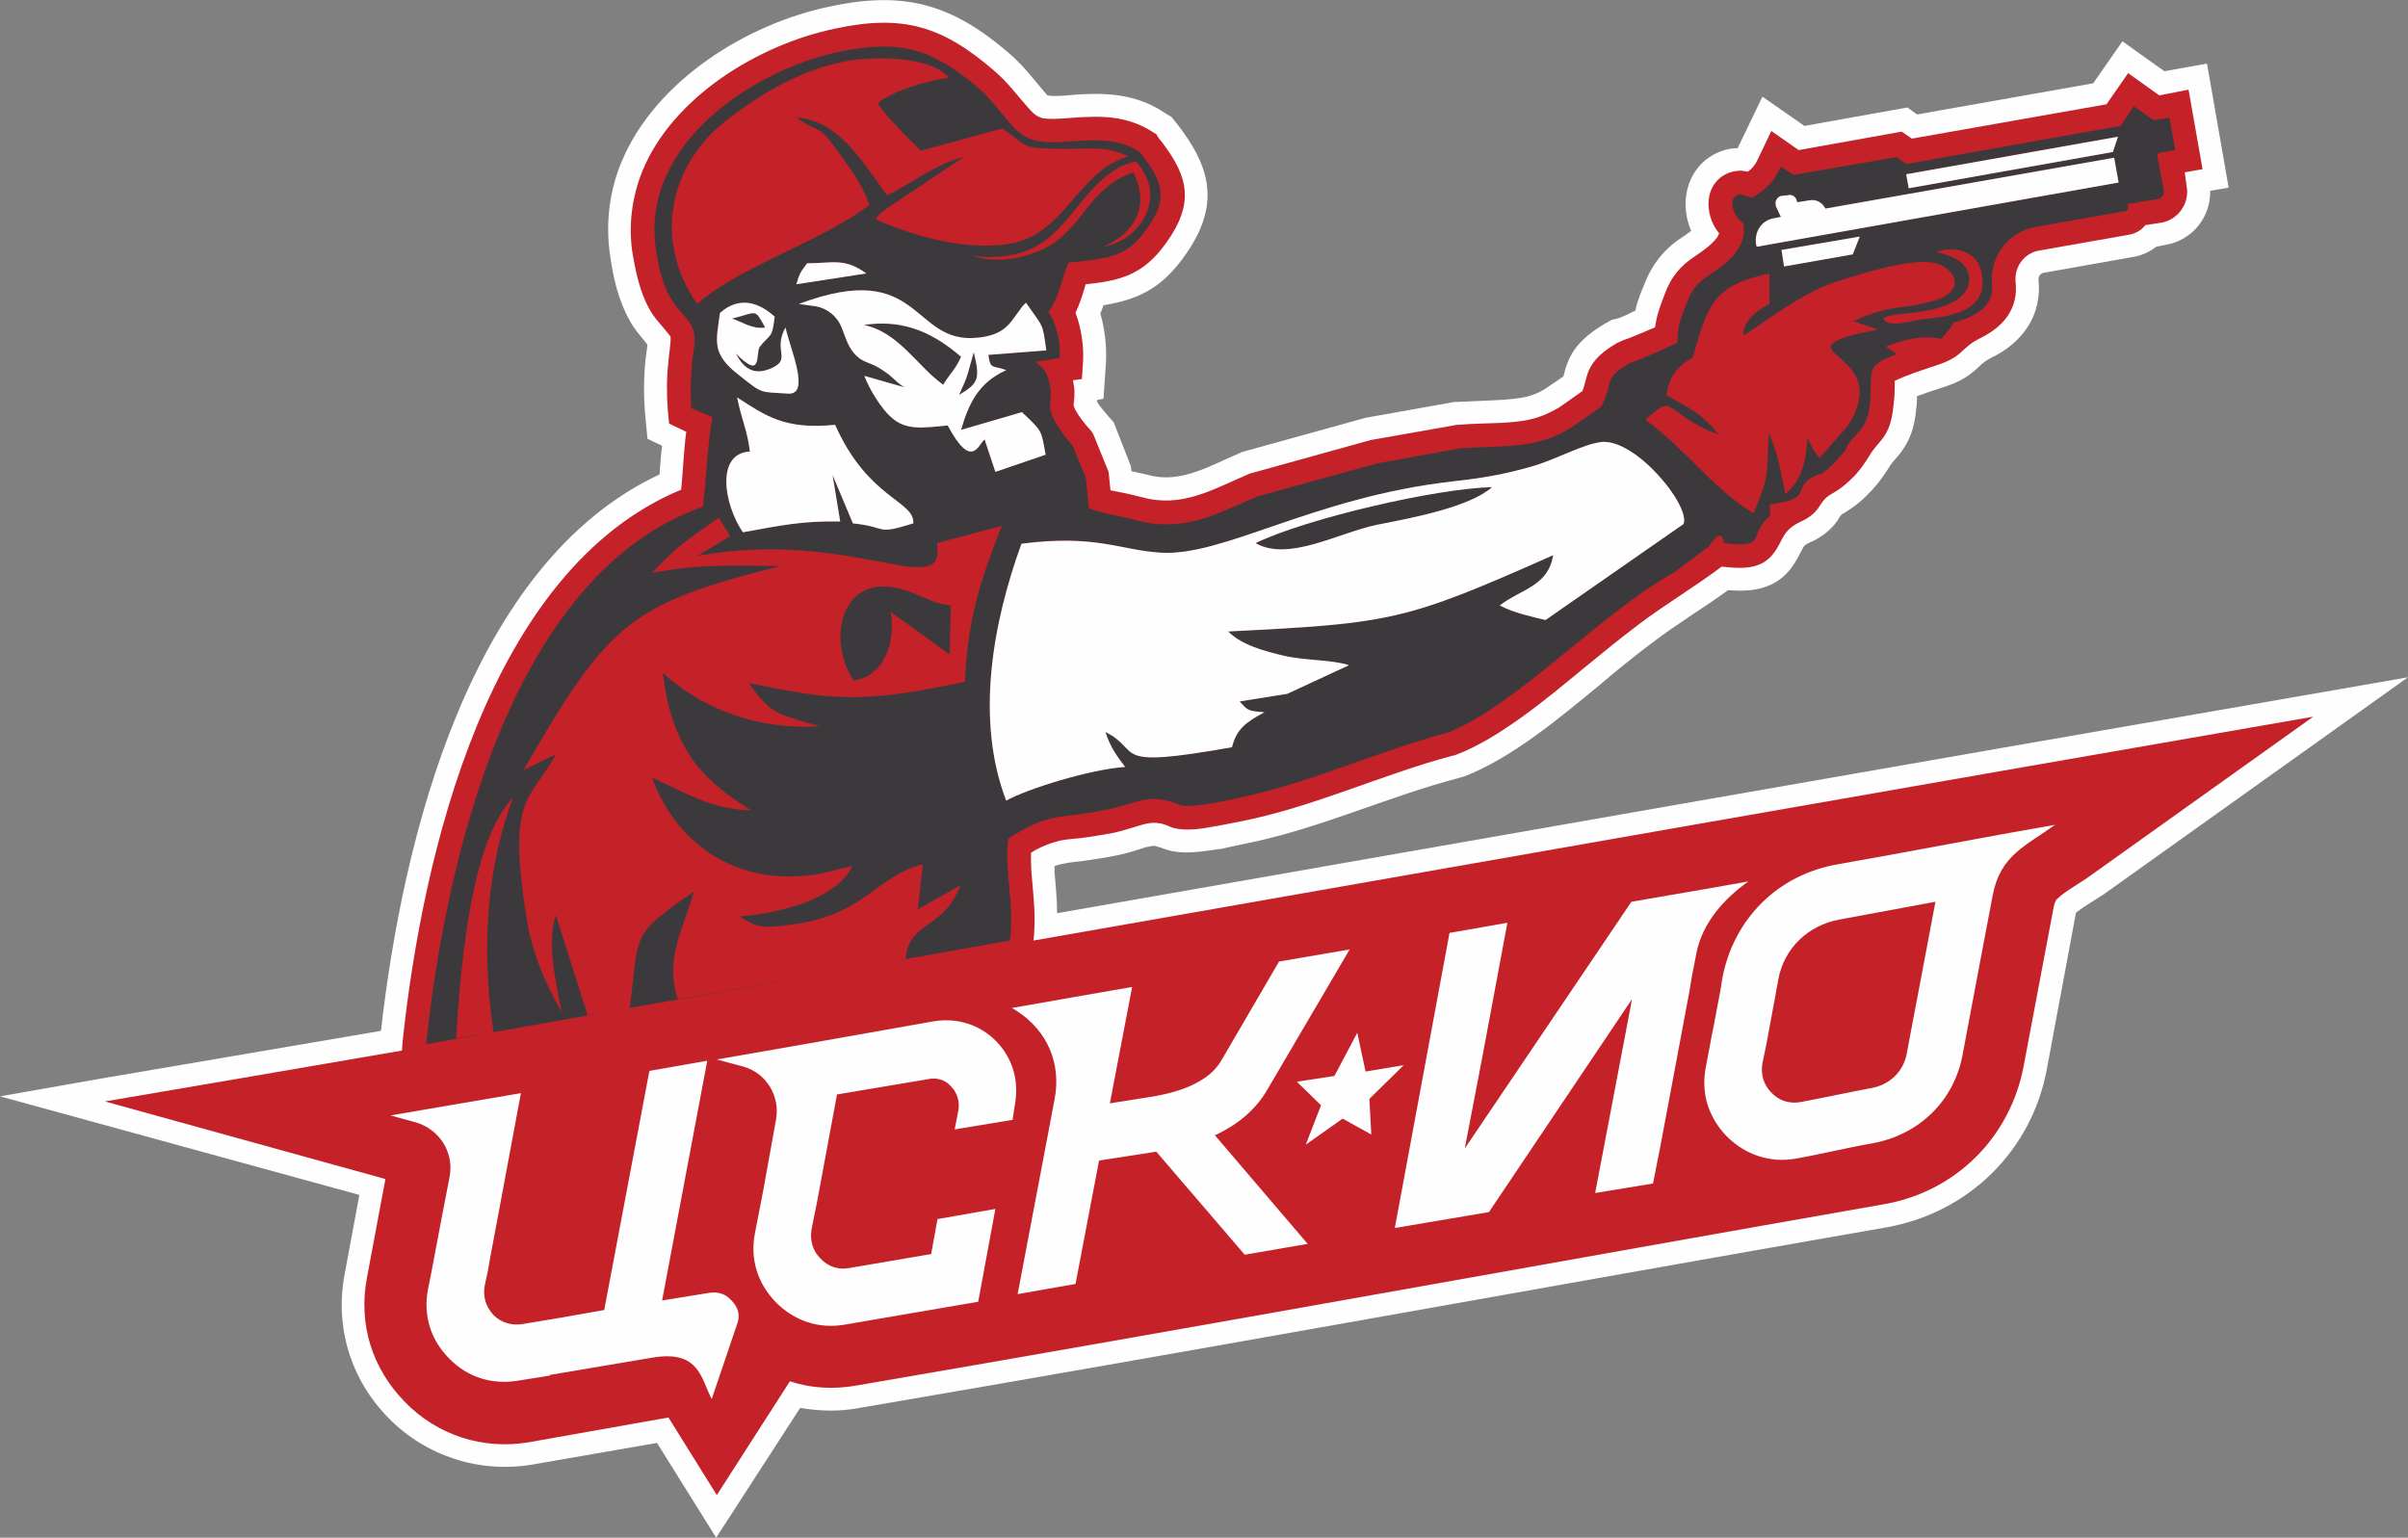 <?xml version="1.0" encoding="UTF-8"?>
<!DOCTYPE svg PUBLIC "-//W3C//DTD SVG 1.1//EN" "http://www.w3.org/Graphics/SVG/1.1/DTD/svg11.dtd">
<!-- Creator: CorelDRAW 2020 (64-Bit) -->
<svg xmlns="http://www.w3.org/2000/svg" xml:space="preserve" width="512px" height="327px" version="1.1" style="shape-rendering:geometricPrecision; text-rendering:geometricPrecision; image-rendering:optimizeQuality; fill-rule:evenodd; clip-rule:evenodd"
viewBox="0 0 37.86 24.18"
 xmlns:xlink="http://www.w3.org/1999/xlink"
 xmlns:xodm="http://www.corel.com/coreldraw/odm/2003">
 <rect x="0" y="0" width="37.86" height="24.18" fill="#808080" stroke="none"/>
 <defs>
  <style type="text/css">
   <![CDATA[
    .fil2 {fill:#3C393D}
    .fil1 {fill:#C42128}
    .fil0 {fill:#FEFEFE}
    .fil3 {fill:#FEFEFE;fill-rule:nonzero}
   ]]>
  </style>
 </defs>
 <g id="Слой_x0020_1">
  <path class="fil0" d="M27.32 2.33l0.39 -0.81 0.66 0.46 1.62 -0.29 0.15 0.11 2.77 -0.49 0.46 -0.66 0.66 0.47 0.67 -0.12 0.34 1.95 -0.29 0.05c0.01,0.41 -0.28,0.78 -0.7,0.85l-0.15 0.03c-0.1,0.08 -0.23,0.14 -0.36,0.16l-1.41 0.25c-0.05,0.01 -0.08,0.06 -0.08,0.1 0.06,0.57 -0.25,1 -0.75,1.24 -0.09,0.05 -0.13,0.08 -0.2,0.15 -0.17,0.16 -0.33,0.24 -0.55,0.31 -0.13,0.04 -0.27,0.09 -0.41,0.14 0,0.06 0,0.12 -0.01,0.18 -0.03,0.34 -0.11,0.56 -0.33,0.81 -0.04,0.04 -0.07,0.08 -0.1,0.13 -0.08,0.13 -0.17,0.25 -0.27,0.36 -0.14,0.15 -0.26,0.25 -0.44,0.36 -0.03,0.01 -0.04,0.03 -0.06,0.05 -0.1,0.18 -0.26,0.31 -0.45,0.4 -0.05,0.02 -0.1,0.04 -0.13,0.09 -0.07,0.13 -0.11,0.22 -0.2,0.34 -0.26,0.32 -0.61,0.36 -0.98,0.33 -0.4,0.29 -0.82,0.54 -1.21,0.84 -0.28,0.21 -0.55,0.43 -0.82,0.66 -0.62,0.51 -1.37,1.14 -2.12,1.43l-0.04 0.01 -0.03 0.01c-1.15,0.3 -2.22,0.81 -3.39,1.04l-0.37 0.08 -0.01 0c-0.29,0.04 -0.59,0.1 -0.87,0 -0.06,-0.02 -0.11,-0.04 -0.17,-0.05 -0.03,0 -0.09,0.02 -0.12,0.02 -0.15,0.05 -0.3,0.1 -0.46,0.13 -0.18,0.04 -0.36,0.06 -0.54,0.09 -0.1,0.01 -0.2,0.02 -0.29,0.04 -0.05,0.01 -0.11,0.02 -0.15,0.04 0,0.04 0,0.07 0,0.1 0.02,0.22 0.04,0.43 0.04,0.64 6.56,-1.15 13.12,-2.3 19.69,-3.44l1.55 -0.27 -4.78 3.41c-0.12,0.08 -0.31,0.19 -0.44,0.29l-0.46 2.47c-0.24,1.28 -1.23,2.25 -2.52,2.48 -5.39,0.94 -10.76,1.92 -16.15,2.84 -0.31,0.06 -0.62,0.05 -0.93,0l-1.32 2.04 -0.93 -1.49 -1.96 0.34c-0.83,0.14 -1.67,-0.13 -2.26,-0.73 -0.6,-0.61 -0.85,-1.44 -0.69,-2.27l0.23 -1.24 -5.65 -1.55 1.59 -0.28c1.47,-0.25 2.93,-0.5 4.4,-0.75 0.34,-3.01 1.39,-7.35 4.38,-8.75 0.01,-0.15 0.02,-0.3 0.04,-0.45l-0.23 -0.11 -0.04 -0.42c-0.02,-0.28 -0.02,-0.55 0.01,-0.83 0.01,-0.07 0.02,-0.15 0.03,-0.23 -0.1,-0.13 -0.2,-0.23 -0.28,-0.38 -0.18,-0.32 -0.26,-0.68 -0.31,-1.04 -0.07,-0.49 -0.01,-0.99 0.18,-1.45 0.53,-1.28 1.97,-2.18 3.29,-2.45 1.17,-0.25 1.92,-0.03 2.82,0.75 0.22,0.19 0.38,0.41 0.57,0.63 0.01,0.01 0.02,0.02 0.02,0.02 0.14,0.03 0.44,-0.02 0.6,-0.02 0.45,-0.02 0.87,0.04 1.25,0.3l0.1 0.06 0.08 0.1c0.51,0.65 0.68,1.22 0.21,1.96 -0.38,0.59 -0.75,0.8 -1.36,0.9 -0.02,0.05 -0.03,0.09 -0.05,0.13 0.07,0.24 0.1,0.51 0.09,0.75l-0.04 0.59 -0.1 0.02c0,0.01 0,0.02 0,0.03 0.04,0.07 0.13,0.17 0.18,0.23l0.08 0.09 0.27 0.69 0.01 0.08c0.09,0.02 0.18,0.04 0.27,0.06 0.5,0.14 0.97,-0.15 1.42,-0.34l0.04 -0.02 1.95 -0.54 1.4 -0.25 0.04 0c0.22,-0.01 0.45,-0.02 0.67,-0.03 0.14,-0.01 0.28,-0.02 0.42,-0.05 0.11,-0.03 0.21,-0.07 0.3,-0.13l0.28 -0.19c0.02,-0.06 0.03,-0.13 0.06,-0.2 0.11,-0.3 0.34,-0.48 0.61,-0.64l0.09 -0.05 0.09 -0.02c0.09,-0.03 0.19,-0.08 0.27,-0.12 0,0 0,0 0.01,0 0.03,-0.14 0.08,-0.27 0.14,-0.41 0.12,-0.32 0.32,-0.57 0.6,-0.75 0.03,-0.02 0.09,-0.06 0.14,-0.1 -0.16,-0.37 -0.11,-0.83 0.22,-1.11 0.15,-0.12 0.33,-0.19 0.51,-0.19z"/>
  <path class="fil1" d="M13.45 21.79c-0.35,0.06 -0.71,0.04 -1.03,-0.07l-1.15 1.79 -0.76 -1.22 -2.2 0.39c-0.72,0.12 -1.43,-0.11 -1.94,-0.63 -0.52,-0.53 -0.74,-1.23 -0.6,-1.96l0.29 -1.55 -4.41 -1.22c1.54,-0.26 3.09,-0.53 4.67,-0.8l0.01 -0.14c0.31,-2.92 1.34,-7.42 4.38,-8.68 0.03,-0.3 0.04,-0.61 0.08,-0.91l-0.27 -0.13 -0.02 -0.21c-0.02,-0.27 -0.02,-0.5 0.01,-0.77 0,-0.06 0.05,-0.34 0.03,-0.39 -0.01,-0.01 -0.02,-0.03 -0.03,-0.04 -0.11,-0.14 -0.21,-0.23 -0.3,-0.39 -0.15,-0.27 -0.22,-0.6 -0.27,-0.91 -0.06,-0.43 0,-0.86 0.16,-1.26 0.48,-1.17 1.83,-1.99 3.03,-2.24 1.07,-0.23 1.69,-0.04 2.51,0.67 0.21,0.18 0.36,0.39 0.54,0.59 0.06,0.07 0.13,0.13 0.22,0.15 0.19,0.03 0.49,-0.02 0.68,-0.02 0.38,-0.02 0.73,0.03 1.05,0.24l0.05 0.03 0.03 0.05c0.42,0.53 0.59,0.94 0.2,1.55 -0.38,0.59 -0.74,0.7 -1.34,0.76 -0.04,0.14 -0.09,0.3 -0.16,0.45 0.09,0.23 0.13,0.52 0.12,0.74l-0.02 0.3 -0.14 0.02c0.03,0.14 0.03,0.23 0.01,0.38 0,0.1 0.22,0.36 0.28,0.42l0.03 0.05 0.24 0.59 0.03 0.29c0.05,0.01 0.1,0.02 0.15,0.03 0.11,0.02 0.23,0.05 0.35,0.08 0.62,0.17 1.1,-0.12 1.66,-0.36l0.02 -0.01 1.91 -0.53 1.36 -0.24 0.02 0c0.23,-0.02 0.45,-0.02 0.67,-0.03 0.16,-0.01 0.32,-0.02 0.48,-0.06 0.16,-0.04 0.29,-0.1 0.43,-0.18l0.37 -0.26c0.04,-0.1 0.05,-0.19 0.09,-0.3 0.09,-0.22 0.26,-0.34 0.46,-0.46l0.05 -0.02 0.04 -0.02c0.1,-0.03 0.23,-0.09 0.33,-0.13 0.05,-0.02 0.11,-0.05 0.17,-0.07 0.03,-0.19 0.07,-0.31 0.16,-0.54 0.09,-0.25 0.25,-0.44 0.47,-0.58 0.1,-0.07 0.33,-0.22 0.38,-0.36 -0.2,-0.24 -0.25,-0.65 0.01,-0.87 0.12,-0.1 0.29,-0.14 0.44,-0.1 0.07,-0.05 0.11,-0.1 0.15,-0.18l0.22 -0.46 0.43 0.3 1.62 -0.29 0.16 0.11 3.06 -0.54 0.34 -0.49 0.49 0.35 0.46 -0.09 0.22 1.25 -0.28 0.05 0.03 0.22c0.05,0.26 -0.13,0.52 -0.39,0.57l-0.26 0.04c-0.06,0.08 -0.15,0.13 -0.25,0.15l-1.42 0.25c-0.23,0.04 -0.39,0.25 -0.37,0.49 0.05,0.43 -0.2,0.71 -0.54,0.88 -0.35,0.17 -0.25,0.29 -0.72,0.44 -0.21,0.07 -0.46,0.15 -0.64,0.24 0,0.13 0,0.25 -0.02,0.39 -0.05,0.52 -0.24,0.54 -0.38,0.79 -0.07,0.11 -0.13,0.2 -0.22,0.3 -0.12,0.12 -0.19,0.19 -0.36,0.29 -0.08,0.04 -0.14,0.1 -0.19,0.18 -0.07,0.12 -0.16,0.19 -0.28,0.25 -0.34,0.15 -0.29,0.31 -0.47,0.53 -0.2,0.25 -0.52,0.22 -0.8,0.19 -0.44,0.33 -0.9,0.6 -1.32,0.92 -0.29,0.22 -0.56,0.44 -0.84,0.67 -0.57,0.47 -1.33,1.11 -2.02,1.37l-0.02 0.01 -0.02 0c-1.13,0.3 -2.19,0.81 -3.36,1.04l-0.36 0.07 -0.01 0c-0.21,0.04 -0.48,0.09 -0.7,0.02 -0.09,-0.04 -0.13,-0.06 -0.24,-0.07 0,0 -0.01,0 -0.01,0 -0.08,-0.01 -0.18,0.02 -0.25,0.04 -0.14,0.04 -0.28,0.09 -0.43,0.12 -0.17,0.03 -0.34,0.06 -0.51,0.08 -0.11,0.01 -0.22,0.02 -0.32,0.04 -0.16,0.04 -0.31,0.1 -0.45,0.19 0,0.11 0,0.23 0.01,0.34 0.03,0.36 0.07,0.68 0.03,1.04 6.78,-1.19 13.61,-2.39 20.12,-3.52l-3.49 2.49c-0.16,0.12 -0.41,0.25 -0.54,0.38 -0.03,0.03 -0.04,0.08 -0.05,0.12l-0.47 2.49c-0.21,1.14 -1.08,2 -2.22,2.19 -4.85,0.85 -10.84,1.94 -16.15,2.85z"/>
  <path class="fil2" d="M14.34 9.32c0.23,0.09 0.38,0.18 0.61,0.2l-0.02 0.77 -0.93 -0.67c0.09,0.45 -0.09,1.02 -0.58,1.08 -0.45,-0.68 -0.17,-1.82 0.92,-1.38zm0.74 -3.11c0.07,-0.17 0.1,-0.21 0.14,-0.35l0.09 -0.32c0.11,0.44 0.06,0.49 -0.23,0.67zm-0.25 -0.16c-0.4,-0.28 -0.7,-0.83 -1.25,-0.94 0.54,-0.08 1.01,0.05 1.53,0.5 -0.08,0.19 -0.18,0.27 -0.28,0.44zm1.3 -1.29c-0.1,0.1 -0.05,0.06 -0.13,0.16 -0.12,0.16 -0.21,0.35 -0.63,0.39 -1.05,0.11 -0.87,-1.26 -2.81,-0.53l0.22 0.03c0.21,0.02 0.39,0.16 0.46,0.36 0.08,0.21 0.12,0.35 0.28,0.47 0.12,0.08 0.2,0.07 0.37,0.19 0.17,0.11 0.17,0.16 0.33,0.26l-0.63 -0.18c0.08,0.22 0.28,0.53 0.42,0.65 0.23,0.21 0.49,0.17 0.89,0.13 0.38,0.71 0.48,0.3 0.58,0.22l0.17 0.51 0.79 -0.27c-0.07,-0.38 -0.05,-0.36 -0.32,-0.62 -0.01,-0.01 -0.04,-0.03 -0.05,-0.05l-0.96 0.28c0.12,-0.41 0.27,-0.74 0.71,-0.94 -0.21,-0.08 -0.25,0 -0.28,-0.24l0.91 -0.07c-0.06,-0.44 -0.04,-0.35 -0.32,-0.75zm-0.23 -0.75c-0.18,0.03 -0.36,0.05 -0.62,0.01 0.33,0.11 0.69,0.07 1.02,-0.06 0.46,-0.17 0.67,-0.56 0.85,-0.76 0.16,-0.19 0.35,-0.38 0.67,-0.49 0.3,0.61 -0.07,0.99 -0.47,1.17 0.56,-0.09 1.03,-0.78 0.51,-1.34 -0.05,0 -0.15,0.04 -0.24,0.08 -0.69,0.36 -0.86,1.24 -1.72,1.39zm-3.87 1.14c-0.2,0.03 -0.34,-0.08 -0.52,-0.14 0.4,-0.1 0.35,-0.17 0.52,0.14zm-0.71 -0.23c-0.06,0.45 -0.14,0.64 0.3,0.98 0.38,0.3 0.31,0.26 0.78,0.29 0.34,0.01 0.03,-0.69 -0.05,-1.04 -0.2,0.36 0.09,0.49 -0.2,0.63 -0.31,0.15 -0.47,-0.01 -0.58,-0.22 0.41,0.41 0.31,0.04 0.37,-0.1 0.17,-0.22 0.2,-0.12 0.24,-0.48 -0.23,-0.21 -0.54,-0.34 -0.86,-0.06zm0.36 3.45c0.61,-0.11 0.93,-0.18 1.53,-0.17l-0.12 -0.73 0.32 0.76c0.58,0.06 0.33,0.19 0.95,0 0.02,-0.36 -0.71,-0.38 -1.23,-1.55 -0.79,0.08 -1.09,-0.14 -1.54,-0.43 0.07,0.36 0.16,0.51 0.2,0.85 -0.54,0.03 -0.41,0.83 -0.11,1.27zm4.2 6.42c0.07,-0.63 -0.09,-1.05 -0.03,-1.6 0.68,-0.44 0.79,-0.3 1.56,-0.46 0.31,-0.06 0.57,-0.2 0.83,-0.16 0.43,0.07 0.17,0.16 0.83,0.06l0.35 -0.07c1.17,-0.24 2.19,-0.73 3.34,-1.04 1.04,-0.39 2.47,-1.93 3.55,-2.51l0.56 -0.42c0.21,-0.33 0.23,-0.07 0.24,-0.05 0.7,0.09 0.36,-0.13 0.72,-0.43 0,-0.13 -0.01,-0.09 0,-0.18 0.79,-0.1 0.23,-0.3 0.83,-0.49 0.2,-0.16 0.21,-0.2 0.35,-0.35 0.11,-0.3 0.34,-0.25 0.39,-0.75 0.05,-0.5 -0.1,-0.58 0.42,-0.77l-0.17 -0.12c0.29,-0.11 0.59,-0.19 0.87,-0.12 0.08,-0.09 0.15,-0.17 0.2,-0.26 0.36,-0.09 0.64,-0.27 0.6,-0.61 -0.04,-0.42 0.25,-0.81 0.68,-0.89l1.41 -0.25c0.03,0 0.06,-0.04 0.05,-0.07l-0.01 -0.04 0.47 -0.08c0.07,-0.01 0.11,-0.07 0.1,-0.14l-0.1 -0.53c0,-0.03 0.02,-0.06 0.05,-0.06l0.23 -0.04 -0.09 -0.51 -0.25 0.04 -0.31 -0.22 -0.21 0.31 -3.37 0.6 -0.15 -0.11 -1.62 0.28 -0.2 -0.13c-0.13,0.27 -0.21,0.33 -0.45,0.49l-0.17 -0.05c-0.03,-0.01 -0.07,0 -0.1,0.03 -0.11,0.09 0,0.31 0.08,0.38l0.05 0.04 0.01 0.09c0.01,0.33 -0.29,0.56 -0.57,0.74 -0.15,0.1 -0.26,0.23 -0.32,0.4 -0.13,0.34 -0.14,0.33 -0.16,0.65 -0.1,0.05 -0.65,0.3 -0.75,0.32 -0.44,0.26 -0.23,0.29 -0.45,0.69l-0.46 0.32c-0.54,0.34 -0.98,0.28 -1.75,0.33l-1.32 0.24 -1.88 0.52c-0.65,0.28 -1.16,0.57 -1.9,0.37 -0.22,-0.06 -0.56,-0.11 -0.74,-0.19l-0.05 -0.48 -0.2 -0.49c-0.55,-0.66 -0.28,-0.62 -0.37,-0.99 -0.05,-0.23 -0.1,-0.23 -0.22,-0.34l0.38 -0.06c0.03,-0.42 -0.17,-0.72 -0.18,-0.74 0.02,-0.02 0.09,-0.02 0.27,-0.64l0.05 -0.12c0.7,-0.07 0.96,-0.1 1.29,-0.62 0.28,-0.44 0.17,-0.68 -0.17,-1.12 -0.52,-0.34 -1.14,-0.09 -1.59,-0.17 -0.19,-0.03 -0.33,-0.14 -0.44,-0.27 -0.18,-0.21 -0.31,-0.39 -0.49,-0.55 -0.74,-0.64 -1.25,-0.78 -2.19,-0.59 -1.35,0.28 -3.13,1.44 -2.9,3.09 0.12,0.88 0.4,0.95 0.55,1.2 0.11,0.19 0.04,0.38 0.02,0.62 -0.02,0.25 -0.03,0.43 -0.01,0.7l0.33 0.14c-0.08,0.44 -0.09,0.95 -0.15,1.41 -3,1.05 -4.04,5.53 -4.35,8.45l3.2 -0.57 -0.66 0.12 -0.5 -1.58c-0.15,0.43 0,1.04 0.09,1.53 -0.27,-0.51 -0.38,-0.73 -0.52,-1.3 -0.37,-2.16 0.03,-2 0.43,-2.76l-0.51 0.25c1.35,-2.34 1.68,-2.61 4.04,-3.21 -0.69,0 -1.27,-0.04 -2.02,0.11 0.43,-0.46 0.58,-0.53 1.05,-0.87l0.18 0.29 -0.51 0.31c2.43,-0.44 3.92,0.75 3.76,-0.2l1.02 -0.27c-0.35,0.89 -0.53,1.46 -0.58,2.45 -1.62,0.35 -2.1,0.29 -3.4,0.02 0.34,0.46 0.39,0.48 1.12,0.68 -1.06,0.07 -1.93,-0.34 -2.47,-0.84 0.14,1.13 0.56,1.66 1.39,2.16 -0.63,0 -1.09,-0.31 -1.56,-0.51 0.47,1.26 1.65,1.81 2.93,1.44l0.22 -0.05c-0.25,0.54 -1.21,0.75 -1.77,0.79 0.28,0.19 0.39,0.18 0.73,0.14 1.25,-0.14 1.38,-0.76 2.15,-0.96l-0.08 0.71 0.67 -0.38c-0.25,0.7 -0.82,0.56 -0.86,1.16l-3.58 0.64c-0.22,-0.63 0.09,-1.13 0.25,-1.7 -1.03,0.71 -0.85,0.66 -1.01,1.83l5.98 -1.06zm-8.12 1.44c-0.23,-1.53 -0.04,-2.77 0.31,-3.69 -0.66,0.68 -0.82,2.55 -0.9,3.79l0.59 -0.1zm11.98 -7.69c0.81,-0.39 2.84,-0.86 3.72,-0.88 -0.35,0.31 -1.23,0.48 -1.8,0.59 -0.6,0.12 -1.4,0.59 -1.92,0.29zm-0.37 3.21c0.07,-0.28 0.21,-0.39 0.51,-0.55 -0.27,-0.02 -0.26,-0.03 -0.39,-0.17l0.75 -0.12 0.97 -0.45c-0.28,-0.09 -0.69,-0.07 -1.03,-0.15 -0.29,-0.07 -0.65,-0.16 -0.87,-0.38 2.57,-0.13 2.77,-0.16 5.11,-1.2 -0.08,0.49 -0.49,0.53 -0.84,0.79 0.22,0.12 0.52,0.18 0.72,0.23l2.17 -1.51c0.11,-0.29 -0.75,-1.34 -1.29,-1.29 -0.31,0.04 -0.7,0.27 -1.08,0.38 -0.44,0.13 -0.81,0.19 -1.26,0.24 -2.2,0.25 -3.61,1.19 -4.6,1.12 -0.63,-0.04 -1.01,-0.29 -2.18,-0.14 -0.45,1.24 -0.73,2.76 -0.24,4.04 0.32,-0.18 1.3,-0.49 1.87,-0.53 -0.12,-0.16 -0.23,-0.3 -0.31,-0.55 0.6,0.3 0.02,0.59 1.99,0.24zm10.6 -9.01l3.33 -0.59 -0.08 0.24 -3.21 0.57 -0.04 -0.22zm3.34 0.13l-5.69 1.01 -0.01 -0.04c-0.03,-0.2 0.09,-0.38 0.29,-0.41l0.1 -0.02 -0.08 -0.17 0 -0.02c-0.02,-0.06 0.03,-0.13 0.09,-0.14l0.1 -0.01c0.07,-0.02 0.13,0.03 0.14,0.09l0.01 0.02 0.19 -0.03c0.1,-0.02 0.2,0.03 0.25,0.13l0 0 4.54 -0.8 0.07 0.39zm-5.3 1.06l1.23 -0.21 -0.11 0.28 -1.08 0.19 -0.04 -0.26zm2.43 0.03c0.36,-0.11 0.65,0.03 0.71,0.3 0.15,0.62 -0.46,0.72 -0.92,0.76 -0.18,0.02 -0.5,0.14 -0.61,0.01 -0.06,-0.06 0.24,-0.09 0.35,-0.1 0.31,-0.03 1.01,-0.12 0.99,-0.56 -0.01,-0.26 -0.31,-0.36 -0.52,-0.41zm-0.92 1.22l0 0 -0.38 -0.13c0.65,-0.29 0.72,-0.16 1.3,-0.33 0.32,-0.1 0.42,-0.35 0.1,-0.54 -0.24,-0.14 -0.82,-0.03 -1.7,0.26 -0.43,0.15 -0.8,0.41 -1.37,0.8l-0.06 0.03c-0.02,-0.15 0.13,-0.35 0.41,-0.49 0,-0.16 0,-0.32 0,-0.48 -0.91,0.19 -0.97,0.52 -1.21,1.33 -0.25,0.12 -0.37,0.32 -0.41,0.58 0.41,0.25 0.51,0.25 0.82,0.62l-0.14 -0.05c-0.75,-0.35 -0.55,-0.59 -1.01,-0.18 0.65,0.48 1.1,1.12 1.7,1.47 0.25,-0.6 0.2,-0.54 0.24,-1.26 0.15,0.33 0.19,0.62 0.26,0.96 0.27,-0.23 0.32,-0.52 0.35,-0.88 0.06,0.11 0.09,0.21 0.19,0.31l0.44 -0.5c0.72,-1.11 -0.91,-1.14 0.04,-1.42 0.28,-0.08 0.37,-0.07 0.43,-0.1zm-16.26 -4.21c0.32,-0.07 1.33,-0.13 1.66,0.25 -0.35,0.05 -0.86,0.2 -1.12,0.4 0.09,0.17 0.54,0.62 0.68,0.75l1.28 -0.35c0.42,0.29 0.28,0.31 0.89,0.32 0.42,0.01 0.74,-0.06 1.09,0.12 -0.81,0.23 -0.99,1.25 -1.9,1.38 -0.7,0.1 -1.51,-0.14 -2.07,-0.39 0.04,-0.06 -0.01,-0.03 0.17,-0.17l1.21 -0.81c-0.42,0.1 -0.83,0.42 -1.2,0.6 -0.39,-0.51 -0.75,-1.18 -1.43,-1.22 0.41,0.28 0.33,0.08 0.66,0.54 0.22,0.31 0.36,0.48 0.49,0.83 -0.71,0.56 -2.03,0.96 -2.71,1.56 -0.71,-1.03 -0.4,-2.17 0.39,-2.83 0.45,-0.36 1.12,-0.82 1.91,-0.98zm-0.74 3.5l1.1 -0.17c-0.34,-0.25 -0.53,-0.16 -0.93,-0.16 -0.11,0.15 -0.11,0.14 -0.17,0.33z"/>
  <path class="fil0" d="M15.65 7.42l0.79 -0.27c-0.07,-0.38 -0.05,-0.36 -0.32,-0.62 -0.01,-0.01 -0.04,-0.03 -0.05,-0.05l-0.96 0.28c0.12,-0.41 0.27,-0.74 0.71,-0.94 -0.21,-0.08 -0.25,0 -0.28,-0.24l0.91 -0.07c-0.06,-0.44 -0.04,-0.35 -0.32,-0.75 -0.1,0.1 -0.05,0.06 -0.13,0.16 -0.12,0.16 -0.21,0.35 -0.63,0.39 -1.05,0.11 -0.87,-1.26 -2.81,-0.53l0.22 0.03c0.21,0.02 0.39,0.16 0.46,0.36 0.08,0.21 0.12,0.35 0.28,0.47 0.12,0.08 0.2,0.07 0.37,0.19 0.17,0.11 0.17,0.16 0.33,0.26l-0.63 -0.18c0.08,0.22 0.28,0.53 0.42,0.65 0.23,0.21 0.49,0.17 0.89,0.13 0.38,0.71 0.48,0.3 0.58,0.22l0.17 0.51zm-0.34 -1.88c0.11,0.44 0.06,0.49 -0.23,0.67 0.07,-0.17 0.1,-0.21 0.14,-0.35l0.09 -0.32zm-0.2 0.07c-0.08,0.19 -0.18,0.27 -0.28,0.44 -0.4,-0.28 -0.7,-0.83 -1.25,-0.94 0.54,-0.08 1.01,0.05 1.53,0.5z"/>
  <path class="fil0" d="M12.52 4.47l1.1 -0.17c-0.34,-0.25 -0.53,-0.16 -0.93,-0.16 -0.11,0.15 -0.11,0.14 -0.17,0.33z"/>
  <path class="fil0" d="M13.13 6.68c-0.79,0.08 -1.09,-0.14 -1.54,-0.43 0.07,0.36 0.16,0.51 0.2,0.85 -0.54,0.03 -0.41,0.83 -0.11,1.27 0.61,-0.11 0.93,-0.18 1.53,-0.17l-0.12 -0.73 0.32 0.76c0.58,0.06 0.33,0.19 0.95,0 0.02,-0.36 -0.71,-0.38 -1.23,-1.55z"/>
  <path class="fil0" d="M11.62 5.9c0.38,0.3 0.31,0.26 0.78,0.29 0.34,0.01 0.03,-0.69 -0.05,-1.04 -0.2,0.36 0.09,0.49 -0.2,0.63 -0.31,0.15 -0.47,-0.01 -0.58,-0.22 0.41,0.41 0.31,0.04 0.37,-0.1 0.17,-0.22 0.2,-0.12 0.24,-0.48 -0.23,-0.21 -0.54,-0.34 -0.86,-0.06 -0.06,0.45 -0.14,0.64 0.3,0.98zm0.41 -0.75c-0.2,0.03 -0.34,-0.08 -0.52,-0.14 0.4,-0.1 0.35,-0.17 0.52,0.14z"/>
  <path class="fil0" d="M16.06 8.55c-0.45,1.24 -0.73,2.76 -0.24,4.04 0.32,-0.18 1.3,-0.49 1.87,-0.53 -0.12,-0.16 -0.23,-0.3 -0.31,-0.55 0.6,0.3 0.02,0.59 1.99,0.24 0.07,-0.28 0.21,-0.39 0.51,-0.55 -0.27,-0.02 -0.26,-0.03 -0.39,-0.17l0.75 -0.12 0.97 -0.45c-0.28,-0.09 -0.69,-0.07 -1.03,-0.15 -0.29,-0.07 -0.65,-0.16 -0.87,-0.38 2.57,-0.13 2.77,-0.16 5.11,-1.2 -0.08,0.49 -0.5,0.53 -0.84,0.79 0.22,0.12 0.52,0.18 0.72,0.23l2.17 -1.51c0.11,-0.29 -0.75,-1.34 -1.29,-1.29 -0.31,0.04 -0.7,0.27 -1.08,0.38 -0.44,0.13 -0.81,0.19 -1.26,0.24 -2.2,0.25 -3.61,1.19 -4.6,1.12 -0.63,-0.04 -1.01,-0.29 -2.18,-0.14zm5.6 -0.3c-0.6,0.12 -1.4,0.59 -1.92,0.29 0.81,-0.39 2.84,-0.86 3.72,-0.88 -0.35,0.31 -1.23,0.48 -1.8,0.59z"/>
  <path class="fil0" d="M27.62 3.88l5.69 -1.01 -0.07 -0.39 -4.54 0.8 0 0c-0.05,-0.1 -0.15,-0.15 -0.25,-0.13l-0.19 0.03 -0.01 -0.02c-0.01,-0.06 -0.07,-0.11 -0.14,-0.09l-0.1 0.01c-0.06,0.01 -0.11,0.08 -0.09,0.14l0 0.02 0.08 0.17 -0.1 0.02c-0.2,0.03 -0.32,0.21 -0.29,0.41l0.01 0.04z"/>
  <polygon class="fil0" points="29.24,3.72 28.01,3.93 28.05,4.19 29.13,4 "/>
  <polygon class="fil0" points="30.01,2.96 33.22,2.39 33.3,2.15 29.97,2.74 "/>
  <path class="fil3" d="M9.5 20.6l0.71 -3.76 0.91 -0.16 -0.71 3.77 0.74 -0.12c0.13,-0.02 0.25,0.01 0.34,0.11 0.1,0.09 0.15,0.22 0.11,0.35l-0.41 1.21c-0.17,-0.32 -0.19,-0.78 -0.94,-0.65l-1.6 0.27 0 0.01 -0.5 0.08c-0.41,0.07 -0.8,-0.05 -1.09,-0.35 -0.29,-0.29 -0.41,-0.68 -0.33,-1.09l0.05 -0.25 0.17 -0.9 0.12 -0.62c0.07,-0.38 -0.16,-0.74 -0.53,-0.85l-0.4 -0.11 2.05 -0.35 -0.38 2.04 -0.1 0.53 -0.04 0.23 -0.05 0.23c-0.03,0.17 0.02,0.33 0.14,0.46 0.12,0.12 0.29,0.17 0.46,0.14l0.6 -0.1 0 0 0.68 -0.12zm11.84 -4.36l0.13 0.61 0.6 -0.1 -0.54 0.53 0.03 0.56 -0.45 -0.25 -0.58 0.41 0.24 -0.62 -0.38 -0.37 0.59 -0.09 0.36 -0.68zm9.09 -2.06l-1.51 0.28c-0.49,0.09 -0.87,0.45 -0.96,0.94l-0.06 0.33 -0.1 0.54 -0.03 0.16 -0.06 0.29c-0.03,0.18 0.02,0.34 0.14,0.46 0.12,0.13 0.28,0.18 0.46,0.15 0.27,-0.05 0.84,-0.17 1.11,-0.22 0.29,-0.05 0.51,-0.26 0.56,-0.55l0.35 -1.85 0.1 -0.53zm1.88 -1.21c-0.47,0.34 -0.86,0.48 -0.98,1.11l-0.15 0.79 -0.32 1.7c-0.13,0.74 -0.69,1.28 -1.43,1.41 -0.3,0.05 -0.9,0.19 -1.2,0.24 -0.4,0.07 -0.79,-0.06 -1.08,-0.35 -0.29,-0.3 -0.41,-0.68 -0.33,-1.09l0.09 -0.48 0.04 -0.2 0.1 -0.53 0.03 -0.19c0.18,-0.94 0.88,-1.63 1.82,-1.79 1.03,-0.18 2.37,-0.44 3.41,-0.62zm-5.44 1l0 0 0.62 -0.11c-0.37,0.26 -0.73,0.65 -0.82,1.14l-0.07 0.36 -0.04 0.24 -0.45 2.4 -0.12 0.61 -0.91 0.15 0.58 -3.05 -2.25 3.35 -1.48 0.25 0.86 -4.64 0.91 -0.16 -0.25 1.34 -0.14 0.75 -0.28 1.46 2.62 -3.88 1.22 -0.21zm-10.87 6.38l0.58 -3.06c0.11,-0.56 -0.11,-1.08 -0.59,-1.39l-0.08 -0.05c0.63,-0.11 1.25,-0.22 1.89,-0.33l-0.35 1.83 0.63 -0.1c0.25,-0.04 0.49,-0.1 0.69,-0.2 0.18,-0.09 0.33,-0.2 0.43,-0.37l0.91 -1.56 1.11 -0.19 -1.28 2.18c-0.19,0.34 -0.47,0.56 -0.79,0.72 -0.01,0.01 -0.03,0.01 -0.05,0.02l1.46 1.71 -0.99 0.17 -1.39 -1.62 -0.9 0.14 -0.37 1.94 -0.91 0.16zm-0.99 -2.59l0.06 -0.31c0.02,-0.13 -0.02,-0.27 -0.12,-0.37 -0.09,-0.1 -0.22,-0.14 -0.36,-0.11l-1.43 0.24 -0.31 1.67 -0.09 0.45c-0.03,0.18 0.02,0.34 0.14,0.46 0.12,0.13 0.28,0.18 0.45,0.15l1.29 -0.22 0.1 -0.55 0.91 -0.16 -0.27 1.46 -2.1 0.36c-0.41,0.07 -0.79,-0.06 -1.08,-0.35 -0.29,-0.3 -0.41,-0.68 -0.33,-1.09l0.13 -0.67 0.2 -1.11c0.07,-0.37 -0.15,-0.74 -0.52,-0.84l-0.41 -0.11 1.15 -0.2 0 0 2.26 -0.4c0.37,-0.06 0.72,0.05 0.98,0.31 0.26,0.27 0.36,0.61 0.3,0.98l-0.04 0.26 -0.91 0.15z"/>
 </g>
</svg>
